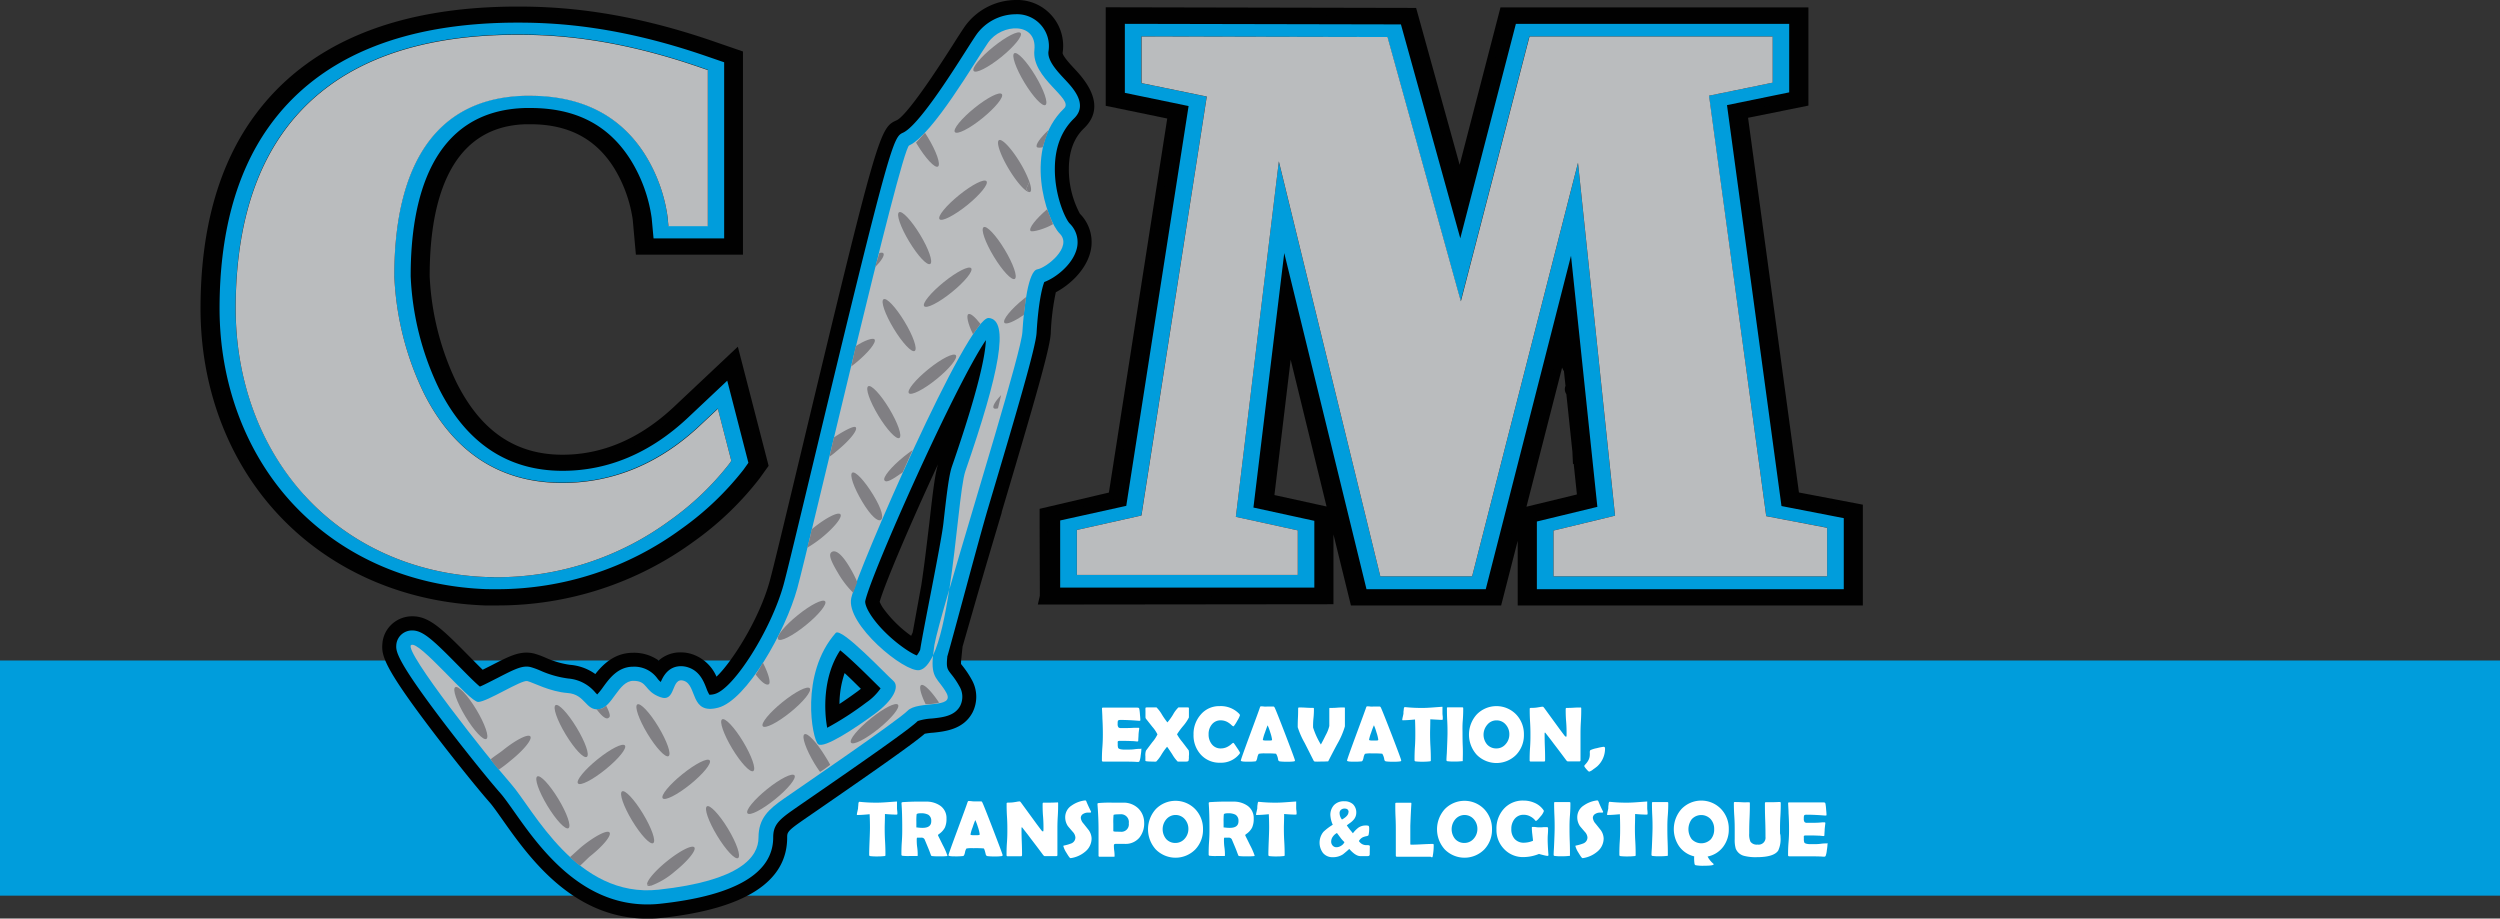 <svg id="Layer_1" data-name="Layer 1" xmlns="http://www.w3.org/2000/svg" viewBox="0 0 615.75 226.24"><rect x="0" y="0" width="615.75" height="226.24" fill="#333333" stroke="none"/><defs><style>.cls-1{fill:none;}.cls-2{fill:#009ddc;}.cls-3{fill:#010101;}.cls-4{fill:#babcbe;}.cls-5{fill:#807f83;}.cls-6{fill:#fff;}</style></defs><title>Logo_CJM</title><path class="cls-1" d="M265.62,322h0l2.08-.61a11.06,11.06,0,0,1,2.83-3l2.67-34.24-.58,0Z" transform="translate(-51.88 -180.88)"/><path class="cls-1" d="M269,330.77a30.06,30.06,0,0,0,6.81,6.7l.38-.79h0L278.4,325c.79-5.15,1.41-10.65,2-15.51.84-7.43,1.33-11.66,2.09-14.24-6.72,14.45-13.12,29.46-14.36,33.86A8.6,8.6,0,0,0,269,330.77Z" transform="translate(-51.88 -180.88)"/><polygon class="cls-1" points="401.67 149.47 406.58 147.23 400.29 147.23 401.67 149.47"/><polygon class="cls-1" points="40.72 130.63 40.22 130.64 40.2 130.93 40.7 130.94 40.72 130.63"/><rect class="cls-2" y="162.68" width="615.75" height="57.92"/><path class="cls-3" d="M174.41,330c-1,0-2.06,0-3.11,0-20.37-.75-38.64-8.92-51.45-23-12-13.17-18.58-31-18.58-50.12,0-19,4.23-34.58,12.56-46.46,13-18.53,35.06-27.92,65.55-27.92,10.09,0,26.09.89,48.44,8.63l7.05,2.43v50.05H208.5l-.78-8.65a33.56,33.56,0,0,0-4.59-12.7c-4.55-7.26-11.3-10.78-20.66-10.78h-1c-19.65.5-23.77,20.56-23.76,37.3v.16a67.52,67.52,0,0,0,6.6,26.13c6,12,14.57,17.81,26.12,17.81,9.9,0,19.15-4,27.48-11.83l15.7-14.78,7.58,29.34-2.2,3.07a76.23,76.23,0,0,1-16.25,15.59A81.71,81.71,0,0,1,174.42,330Z" transform="translate(-51.88 -180.88)"/><path class="cls-3" d="M482.43,209.89l14.86-3V182.7H421.45l-10.06,38.77-10.72-38.64-76.45-.16v24.27l15.15,3.13L325,302.2l-17.06,4v1.53c0,7.36.07,18.43.05,19.9l-.49,2.15,72.81-.08V312.51L384.61,330h37l4.08-15.92V330h13.51v0h71.5V305.18l-15.74-3ZM365.77,302.81l4-33.34,8.84,36.16Zm74.46-.13-12.38,3,8.78-34.27a3.47,3.47,0,0,0,.39.8l.06.08.38,3.64a1.75,1.75,0,0,0-.14.51,2.15,2.15,0,0,0,.35,1.51l1.49,14.19.14,3,.18,0,.78,7.4Z" transform="translate(-51.88 -180.88)"/><path class="cls-3" d="M493.26,303.79l-13-95.41,15.08-3.09V184.61H422.93l-11.47,44.21-12.24-44.08-73.09-.15v20.8l15.41,3.18-14.84,95.2-16.84,3.92s.1,19.94.05,20.15l68.51-.07V307.53l-14.75-3.22,5.5-45.47,16.94,69.27h34l17.53-68.45,4.67,44.47L427.6,307.7v20.41h81.2V306.76Z" transform="translate(-51.88 -180.88)"/><path class="cls-2" d="M490.66,305.52l-13.42-98.75,15.32-3.14V186.76H425.24l-13.69,52.81-14.62-52.68-68-.14v17L344.63,207l-15.35,98.47L313,309.07v16.54H375.6V309.16l-15-3.27,7.59-62.68L388.45,326h29.37l21-82.12,6.49,61.84-14.9,3.61V326H506v-17.5Zm11.24,17.31H434.51V311.56l15.15-3.67L440.54,221,414.46,322.83H391.85l-25-102.19-10.59,87.54,15.25,3.33v11H317.11V311.41L333,307.85,349.1,204.67,333,201.35V189.88l60.58.12,18.06,65.09,16.92-65.21h59.88v11.36l-15.66,3.21L486.9,308l15,2.87Z" transform="translate(-51.88 -180.88)"/><polygon class="cls-4" points="435.02 127.13 420.94 23.57 436.6 20.36 436.6 9 376.72 9 359.81 74.21 341.75 9.12 281.16 8.99 281.16 20.47 297.23 23.78 281.14 126.97 265.24 130.53 265.24 141.61 319.64 141.61 319.64 130.63 304.39 127.3 314.98 39.75 339.97 141.95 362.58 141.95 388.66 40.09 397.79 127.01 382.63 130.68 382.63 141.95 450.02 141.95 450.02 130 435.02 127.13"/><path class="cls-3" d="M174.41,328.12h0a79.91,79.91,0,0,0,47.17-15.41,74.15,74.15,0,0,0,15.81-15.16l1.68-2.35-6.55-25.35-13.35,12.56c-8.7,8.2-18.38,12.36-28.79,12.36-12.35,0-21.45-6.17-27.82-18.86a69.79,69.79,0,0,1-6.81-27v-.16c0-17.59,4.44-38.67,25.62-39.21h1.09c10.07,0,17.35,3.82,22.27,11.67a35.56,35.56,0,0,1,4.88,13.51l.63,6.95H233V194.89l-5.76-2c-22.08-7.64-37.87-8.53-47.82-8.53-29.83,0-51.36,9.13-64,27.12-8.11,11.55-12.22,26.81-12.22,45.36s6.42,36,18.08,48.84c12.46,13.7,30.25,21.64,50.11,22.37C172.4,328.1,173.39,328.12,174.41,328.12Z" transform="translate(-51.88 -180.88)"/><path class="cls-2" d="M174.41,326h0a76.64,76.64,0,0,0,45.25-14.83A73.16,73.16,0,0,0,235,296.57l1.21-1.7L231,274.64l-9.63,9.07c-9.25,8.71-19.65,13.13-30.94,13.13-13.44,0-23.67-6.79-30.4-20.2a70.43,70.43,0,0,1-7-27.72v-.16c0-18.5,4.91-40.68,28.3-41.28l1.17,0c11.24,0,19.34,4.21,24.76,12.87a36.83,36.83,0,0,1,5.13,14.25l.46,5h17.39V196.22l-4.16-1.43c-21.59-7.48-37-8.34-46.67-8.34-28.73,0-49.44,8.75-61.55,26-7.89,11.25-11.9,26.19-11.9,44.39s6.25,35.19,17.61,47.66c12,13.15,29,20.78,48,21.48C172.49,326,173.43,326,174.41,326Zm-47.59-23.22c-10.9-12-16.91-28.31-16.91-46s3.85-32.17,11.44-43c11.37-16.2,30.89-24.41,58-24.41,9.32,0,24.12.83,45,8.06l1.84.63v38.45h-9.69l-.2-2.21a39.34,39.34,0,0,0-5.51-15.33c-6.06-9.68-15.6-14.58-28.36-14.58h-1.31c-26.57.68-32.14,24.45-32.14,44.28v.16a73,73,0,0,0,7.25,28.78c7.38,14.69,18.86,22.14,34.12,22.14,12.55,0,24-4.79,34.05-14.26l4.26-4L232,294.39l-.53.76a69.44,69.44,0,0,1-14.57,13.9,72,72,0,0,1-42.49,14h0c-.91,0-1.8,0-2.73-.05C154,322.35,138.06,315.18,126.82,302.82Z" transform="translate(-51.88 -180.88)"/><path class="cls-4" d="M174.41,323.05h0a72,72,0,0,0,42.49-14,69.44,69.44,0,0,0,14.57-13.9l.53-.76-3.31-12.82-4.26,4c-10,9.47-21.5,14.26-34.05,14.26-15.26,0-26.74-7.45-34.12-22.14A73,73,0,0,1,149,248.92v-.16c0-19.83,5.57-43.6,32.14-44.28h1.31c12.76,0,22.3,4.9,28.36,14.58a39.34,39.34,0,0,1,5.51,15.33l.2,2.21h9.69V198.14l-1.84-.63c-20.89-7.23-35.69-8.06-45-8.06-27.14,0-46.66,8.21-58,24.41-7.59,10.82-11.44,25.28-11.44,43s6,34,16.91,46C138.06,315.18,154,322.35,171.68,323,172.61,323,173.5,323.05,174.41,323.05Z" transform="translate(-51.88 -180.88)"/><path class="cls-4" d="M306.65,193.21c.73-7-8.08-6.61-11.39-1.84S281.64,214,275.8,216.71c-2.09,1-24.61,98.44-27.55,109.09s-12.49,27.54-19.47,29.38-5.14-5.51-8.44-6.61-1.84,5.51-5.88,4-2.94-4-6.61-4-5.14,6.61-8.45,7-3.31-3.67-7.71-4-8.45-2.57-9.92-2.94-9.92,5.14-12.12,5.14-14.69-15.42-16.53-14,19.1,27.92,24.61,34.16,16.16,28.28,36.36,26.08,24.61-8.08,24.61-12.85,2.57-7,6.24-9.56,27.92-19.09,30.49-21.67,11.75-.36,9.55-4.4c-2-3.58-3.89-3.43-3.3-9.19-1,2-2.05,3.34-3.32,3.59-3.6.72-18.26-11.29-16.81-17.78s28.7-69.42,33.87-68.95,2.64,13.43-5.77,37.72c-1.17,3.39-2.1,17.09-3.95,29.15,6.14-21.26,17.73-58.67,18-63.43.37-6.24,1.47-15.06,3.67-15.42s8.82-5.51,5.51-8.82-9.18-20.93,1.11-30.85C316.43,205.18,305.91,200.18,306.65,193.21ZM271.88,348.55c1.68,1.45,0,4.81-4.57,8.17s-12.49,8.65-13.93,7.45-4.56-17.3,4.33-27.39C259.06,335.24,270.2,347.11,271.88,348.55Z" transform="translate(-51.88 -180.88)"/><path class="cls-4" d="M281.68,342.32c1.74-3.67,3-9.73,4-16.27-1.92,6.62-3.31,11.7-3.66,13.7C281.87,340.73,281.76,341.57,281.68,342.32Z" transform="translate(-51.88 -180.88)"/><path class="cls-3" d="M211.29,407.13c-18.47,0-29.24-15.27-35.68-24.4-1.21-1.72-2.36-3.34-3.11-4.2-2.77-3.13-9.21-11.09-14.79-18.47-11.25-14.89-11.91-17.74-11.65-20.66a7.25,7.25,0,0,1,2.7-5.1,7.44,7.44,0,0,1,4.68-1.63c4.14,0,7.24,3,13.86,9.71,1,1,2.33,2.37,3.46,3.46l2-1c3.88-2,6.22-3.22,8.81-3.22a7.72,7.72,0,0,1,1.87.23,21.07,21.07,0,0,1,2.76,1,22.35,22.35,0,0,0,6,1.77,12.37,12.37,0,0,1,6.31,2.28c1.8-2.3,4.69-5.24,9.27-5.24a10.56,10.56,0,0,1,6.34,1.9,8,8,0,0,1,5.46-2,8.92,8.92,0,0,1,2.9.49,10,10,0,0,1,5.87,5.49c3.55-3.29,10.44-13.84,13.1-23.5.89-3.22,3.69-14.88,7.23-29.65,19.61-81.84,19.87-82,24.12-83.92,1.08-.54,4.3-3.65,13.72-18.46,1.16-1.83,2.17-3.41,2.93-4.52A15.58,15.58,0,0,1,302,180.88a11.31,11.31,0,0,1,11.6,13.06c.08.86,2.27,3.18,3.2,4.17,5.37,5.72,6.06,10.58,2,14.44-2.39,2.31-3.62,5.59-3.66,9.76a23.13,23.13,0,0,0,2.72,11.21,9.92,9.92,0,0,1,2.37,10.15c-1.28,4-4.89,7.4-8.3,9.19A59.57,59.57,0,0,0,310.68,263c-.22,3.81-3.85,16.32-12.08,44l0,.15c-2.24,7.51-4.41,14.83-6.15,20.85l-3.58,12.45-12.21-3.71L278.8,325c.79-5.15,1.41-10.65,2-15.51.84-7.43,1.34-11.66,2.1-14.24-6.72,14.45-13.12,29.46-14.36,33.86a8.6,8.6,0,0,0,.94,1.67,29.85,29.85,0,0,0,6.81,6.7l.37-.79,12.3,3.43-.3,2.93a10.29,10.29,0,0,0-.08,1.36c.09.13.19.26.32.42a23.26,23.26,0,0,1,2.25,3.34,8.55,8.55,0,0,1,.27,8.18c-2.22,4.21-6.77,4.68-9.77,5-.4,0-1.42.14-2,.25-2.65,2.27-10.16,7.62-26.85,19.12-1.77,1.22-3.11,2.14-3.77,2.61-3.27,2.28-3.27,2.7-3.27,3.83,0,10.9-10.37,17.56-30.83,19.79A32.82,32.82,0,0,1,211.29,407.13Zm48.62-60.47a24.23,24.23,0,0,0-1.27,7.61c1.27-.84,2.79-1.88,4.54-3.17l.73-.57C262.87,349.5,261.38,348,259.91,346.66Z" transform="translate(-51.88 -180.88)"/><path class="cls-2" d="M211.29,403.64c-16.66,0-26.78-14.35-32.82-22.92-1.33-1.87-2.47-3.49-3.36-4.5-2.72-3.08-9.08-10.94-14.62-18.27-11.25-14.89-11.09-16.75-11-18.25a3.84,3.84,0,0,1,1.41-2.67,3.94,3.94,0,0,1,2.5-.87c2.62,0,5.06,2.25,11.37,8.67,1.67,1.69,4,4.09,5.31,5.16,1.15-.48,3-1.46,4.28-2.1,3.7-1.91,5.54-2.83,7.21-2.83a4.17,4.17,0,0,1,1,.12,18.66,18.66,0,0,1,2.3.83,24.83,24.83,0,0,0,7.06,2,9.69,9.69,0,0,1,6.58,3.44l.46.48a16.92,16.92,0,0,0,1.47-1.84c1.54-2.12,3.66-5,7.36-5a7,7,0,0,1,6,2.9,4.27,4.27,0,0,0,.83.86c.59-1.4,1.87-3.89,5-3.89a5.76,5.76,0,0,1,1.79.31c2.81.93,3.8,3.47,4.45,5.15a9,9,0,0,0,.73,1.57h.16a4.77,4.77,0,0,0,1.12-.17c4.72-1.25,13.93-15.85,17-26.94.9-3.28,3.7-15,7.25-29.78,19.23-80.18,19.79-80.44,22.19-81.55,3.73-1.72,11.77-14.36,15.2-19.75,1.21-1.89,2.15-3.38,2.86-4.41a12,12,0,0,1,9.6-5,7.85,7.85,0,0,1,8.13,9.2c-.24,2.29,2.18,4.86,4.12,6.93s5.74,6.11,2.18,9.54c-3.09,3-4.68,7.1-4.72,12.24-.07,6.84,2.63,12.6,3.66,13.63a6.44,6.44,0,0,1,1.59,6.7c-1.16,3.61-5.07,6.68-7.85,7.71-.59,1.42-1.5,5.55-1.9,12.51-.21,3.54-4.65,18.67-11.94,43.16-2.25,7.57-8.43,31-10.19,37.07l-6.54-2.16c.8-5.23,5.15-26.18,5.71-31.08.85-7.54,1.37-11.9,2.11-14.06,6.66-19.24,8.24-27.54,8.36-31.13C287,276,266.45,322.15,265,328.89c-.1.42.14,1.71,1.61,3.85,3.26,4.74,8.93,8.78,11.08,9.58a7.37,7.37,0,0,0,.88-1.49l6.63,1.85c-.28,2.7,0,3,1,4.29a18.8,18.8,0,0,1,1.93,2.86,5,5,0,0,1,.25,4.89c-1.35,2.55-4.37,2.86-7,3.13a13.8,13.8,0,0,0-3.46.62c-1.82,1.84-12.15,9.08-27.06,19.36-1.77,1.22-3.12,2.15-3.78,2.62-3.57,2.49-4.76,3.81-4.76,6.69,0,8.82-9.33,14.31-27.72,16.32A28.38,28.38,0,0,1,211.29,403.64Zm47.53-62.59c-4.36,6.58-3.95,15.12-3.2,19.08a75.52,75.52,0,0,0,9.63-6.22,13.47,13.47,0,0,0,3.52-3.48l-1.62-1.6C265.55,347.24,261.34,343.06,258.82,341.05Z" transform="translate(-51.88 -180.88)"/><path class="cls-4" d="M306.65,193.21c.73-7-8.08-6.61-11.39-1.84S281.64,214,275.8,216.71c-2.09,1-24.61,98.44-27.55,109.09s-12.49,27.54-19.47,29.38-5.14-5.51-8.44-6.61-1.84,5.51-5.88,4-2.94-4-6.61-4-5.14,6.61-8.45,7-3.31-3.67-7.71-4-8.45-2.57-9.92-2.94-9.92,5.14-12.12,5.14-14.69-15.42-16.53-14,19.1,27.92,24.61,34.16,16.16,28.28,36.36,26.08,24.61-8.08,24.61-12.85,2.57-7,6.24-9.56,27.92-19.09,30.49-21.67,11.75-.36,9.55-4.4c-2-3.58-3.89-3.43-3.3-9.19-1,2-2.05,3.34-3.32,3.59-3.6.72-18.26-11.29-16.81-17.78s28.7-69.42,33.87-68.95,2.64,13.43-5.77,37.72c-1.17,3.39-2.1,17.09-3.95,29.15,6.14-21.26,17.73-58.67,18-63.43.37-6.24,1.47-15.06,3.67-15.42s8.82-5.51,5.51-8.82-9.18-20.93,1.11-30.85C316.43,205.18,305.91,200.18,306.65,193.21ZM271.88,348.55c1.68,1.45,0,4.81-4.57,8.17s-12.49,8.65-13.93,7.45-4.56-17.3,4.33-27.39C259.06,335.24,270.2,347.11,271.88,348.55Z" transform="translate(-51.88 -180.88)"/><path class="cls-4" d="M281.68,342.32c1.74-3.67,3-9.73,4-16.27-1.92,6.62-3.31,11.7-3.66,13.7C281.87,340.73,281.76,341.57,281.68,342.32Z" transform="translate(-51.88 -180.88)"/><path class="cls-5" d="M305.18,228.15a.53.53,0,0,0,.43,0c.37-.24.26-1.19-.2-2.53l-.77,1.81Z" transform="translate(-51.88 -180.88)"/><path class="cls-5" d="M211.32,398.93c.15.19.49.2,1,.09l-1-.36A.54.54,0,0,0,211.32,398.93Z" transform="translate(-51.88 -180.88)"/><path class="cls-5" d="M301.69,194c-.74.47.38,3.7,2.5,7.21s4.45,6,5.19,5.53-.38-3.71-2.5-7.23S302.43,193.51,301.69,194Z" transform="translate(-51.88 -180.88)"/><path class="cls-5" d="M293.83,210c3.19-2.58,5.35-5.23,4.81-5.93s-3.56.83-6.75,3.41-5.36,5.23-4.83,5.93S290.63,212.6,293.83,210Z" transform="translate(-51.88 -180.88)"/><path class="cls-5" d="M307.26,217.1c.16.21.92.19,1.43.05l1.43-4.25C308.07,214.84,306.85,216.57,307.26,217.1Z" transform="translate(-51.88 -180.88)"/><path class="cls-5" d="M297.92,215.41c-.74.47.37,3.7,2.49,7.21,1.82,3,3.77,5.23,4.77,5.53l-.54-.73.77-1.81a27.63,27.63,0,0,0-2.3-4.69C301,217.41,298.65,214.94,297.92,215.41Z" transform="translate(-51.88 -180.88)"/><path class="cls-5" d="M282.9,221.9c.75-.47-.37-3.7-2.5-7.21-.23-.39-.47-.75-.7-1.11L277.5,216c.08.12.14.24.21.36C279.84,219.91,282.16,222.38,282.9,221.9Z" transform="translate(-51.88 -180.88)"/><path class="cls-5" d="M290.05,231.45c3.2-2.58,5.36-5.23,4.81-5.93s-3.56.83-6.75,3.41-5.36,5.23-4.83,5.93S286.85,234,290.05,231.45Z" transform="translate(-51.88 -180.88)"/><path class="cls-5" d="M305.69,237.74c.35.45,3.73-.54,5.55-1.65l-1.45-3.67C307,234.8,305.2,237.1,305.69,237.74Z" transform="translate(-51.88 -180.88)"/><path class="cls-5" d="M296.64,244.05c2.13,3.52,4.45,6,5.19,5.52s-.38-3.7-2.5-7.22-4.45-6-5.19-5.51S294.52,240.54,296.64,244.05Z" transform="translate(-51.88 -180.88)"/><path class="cls-5" d="M281,245.89c.74-.47-.37-3.7-2.5-7.21s-4.45-6-5.19-5.52.38,3.7,2.5,7.21S280.21,246.36,281,245.89Z" transform="translate(-51.88 -180.88)"/><path class="cls-5" d="M269.46,243.27c-.15-.2-.52-.2-1-.07l-1.06,3.5C269,245.09,269.82,243.74,269.46,243.27Z" transform="translate(-51.88 -180.88)"/><path class="cls-5" d="M286.28,252.87c3.19-2.57,5.35-5.22,4.81-5.92s-3.56.83-6.75,3.41-5.37,5.23-4.84,5.93S283.07,255.46,286.28,252.87Z" transform="translate(-51.88 -180.88)"/><path class="cls-5" d="M299.26,260.38c.43.55,2.41-.3,4.8-1.95l.54-4.38-.52.4C300.89,257,298.73,259.68,299.26,260.38Z" transform="translate(-51.88 -180.88)"/><path class="cls-5" d="M293.36,260.65c-1.4-1.79-2.5-2.7-3-2.38s-.12,2.34,1.21,5C291.8,262.69,293.37,260.75,293.36,260.65Z" transform="translate(-51.88 -180.88)"/><path class="cls-5" d="M277.17,267.32c.75-.47-.37-3.7-2.5-7.22s-4.44-6-5.18-5.51.38,3.7,2.5,7.21S276.43,267.79,277.17,267.32Z" transform="translate(-51.88 -180.88)"/><path class="cls-5" d="M267.28,264.48c-.38-.5-2.51.27-4.62,1.64l-1.11,5,.92-.7C265.67,267.83,267.82,265.17,267.28,264.48Z" transform="translate(-51.88 -180.88)"/><path class="cls-5" d="M282.5,274.3c3.2-2.57,5.35-5.23,4.81-5.92s-3.56.83-6.75,3.41-5.36,5.23-4.83,5.92S279.3,276.89,282.5,274.3Z" transform="translate(-51.88 -180.88)"/><path class="cls-5" d="M296.61,281.39c.16.21.54.2,1.07.06l.78-3.26C297,279.7,296.27,281,296.61,281.39Z" transform="translate(-51.88 -180.88)"/><path class="cls-5" d="M273.4,288.75c.74-.47-.38-3.7-2.5-7.22s-4.45-6-5.19-5.51.38,3.7,2.5,7.21S272.66,289.22,273.4,288.75Z" transform="translate(-51.88 -180.88)"/><path class="cls-5" d="M257.85,292.06c3.2-2.58,5.35-5.23,4.81-5.93s-5.08,2.25-5.39,2.51l-1.08,4.71A14.45,14.45,0,0,0,257.85,292.06Z" transform="translate(-51.88 -180.88)"/><path class="cls-5" d="M274.56,293.29c-3.19,2.58-5.36,5.23-4.83,5.92s2-.28,4.49-2l2.46-5.5C276,292.18,275.29,292.7,274.56,293.29Z" transform="translate(-51.88 -180.88)"/><path class="cls-5" d="M268.83,308.94c.75-.47.28-2.61-1.85-6.12s-4.45-6-5.19-5.52.38,3.7,2.5,7.22S268.09,309.41,268.83,308.94Z" transform="translate(-51.88 -180.88)"/><path class="cls-5" d="M258.88,307.56c-.53-.7-3.55.83-6.75,3.41l-.34.29a36.88,36.88,0,0,1-1.13,4.55,30.64,30.64,0,0,0,3.41-2.33C257.27,310.91,259.42,308.26,258.88,307.56Z" transform="translate(-51.88 -180.88)"/><path class="cls-5" d="M261,320.34c-2.13-3.52-3.54-4-4.27-3.5s-.54,1.69,1.57,5.2a23.11,23.11,0,0,0,3.72,4.84l1-2.64A29.5,29.5,0,0,0,261,320.34Z" transform="translate(-51.88 -180.88)"/><path class="cls-5" d="M248.36,332.4c-3.21,2.58-5.37,5.23-4.83,5.93s3.56-.83,6.77-3.42,5.35-5.23,4.81-5.92S251.55,329.81,248.36,332.4Z" transform="translate(-51.88 -180.88)"/><path class="cls-5" d="M278.75,349.63c-.57.35-.06,2.28,1.13,4.72l.1-.05a11.06,11.06,0,0,0,3.19-.36C281.27,351.08,279.4,349.21,278.75,349.63Z" transform="translate(-51.88 -180.88)"/><path class="cls-5" d="M239.76,344.05A30.12,30.12,0,0,1,238,347c1.55,2.09,2.68,2.75,3.23,2.41S241.16,346.76,239.76,344.05Z" transform="translate(-51.88 -180.88)"/><path class="cls-5" d="M201.15,354.66a2.58,2.58,0,0,1-2.37.85c1.54,2.09,2.5,2.6,3,2.17C202,357.5,202.55,357.36,201.15,354.66Z" transform="translate(-51.88 -180.88)"/><path class="cls-5" d="M244.58,353.83c-3.2,2.58-5.36,5.23-4.83,5.92s3.57-.83,6.77-3.41,5.35-5.23,4.81-5.93S247.78,351.24,244.58,353.83Z" transform="translate(-51.88 -180.88)"/><path class="cls-5" d="M266.31,357.88c-3.19,2.57-5.36,5.23-4.83,5.92s3.57-.83,6.77-3.41,5.36-5.23,4.81-5.93S269.51,355.29,266.31,357.88Z" transform="translate(-51.88 -180.88)"/><path class="cls-5" d="M256.36,369.25c-.36-.71-.71-1.24-1.17-2-2.13-3.52-4.45-6-5.19-5.51s.38,3.7,2.49,7.21c.45.75.91,1.43,1.37,2.06C254.53,370.63,256.36,369.25,256.36,369.25Z" transform="translate(-51.88 -180.88)"/><path class="cls-5" d="M229.73,358.06c-.74.46.38,3.69,2.5,7.21s4.45,6,5.19,5.52-.38-3.7-2.5-7.22S230.47,357.58,229.73,358.06Z" transform="translate(-51.88 -180.88)"/><path class="cls-5" d="M208.85,354.38c-.74.47.38,3.7,2.5,7.21s4.45,6,5.2,5.52-.39-3.7-2.51-7.22S209.59,353.91,208.85,354.38Z" transform="translate(-51.88 -180.88)"/><path class="cls-5" d="M188.71,354.56c-.75.47.37,3.7,2.5,7.22s4.44,6,5.2,5.52-.39-3.7-2.52-7.22S189.45,354.09,188.71,354.56Z" transform="translate(-51.88 -180.88)"/><path class="cls-5" d="M164,350.14c-.74.47.38,3.7,2.5,7.21s4.45,6,5.19,5.52-.37-3.7-2.49-7.22S164.75,349.66,164,350.14Z" transform="translate(-51.88 -180.88)"/><path class="cls-5" d="M177.68,368.19c3.21-2.57,5.36-5.23,4.82-5.93s-3.56.83-6.76,3.41c-.86.7-2.27,1.56-3,2.23a18.3,18.3,0,0,0,2,2.54A34.38,34.38,0,0,0,177.68,368.19Z" transform="translate(-51.88 -180.88)"/><path class="cls-5" d="M199.05,367.9c-3.2,2.58-5.36,5.23-4.82,5.93s3.56-.84,6.76-3.42,5.35-5.22,4.81-5.92S202.24,365.32,199.05,367.9Z" transform="translate(-51.88 -180.88)"/><path class="cls-5" d="M219.93,371.58c-3.2,2.57-5.36,5.23-4.83,5.92s3.57-.83,6.77-3.41,5.35-5.23,4.81-5.93S223.12,369,219.93,371.58Z" transform="translate(-51.88 -180.88)"/><path class="cls-5" d="M240.81,375.25c-3.21,2.58-5.37,5.23-4.83,5.94s3.56-.84,6.77-3.42,5.35-5.23,4.81-5.92S244,372.67,240.81,375.25Z" transform="translate(-51.88 -180.88)"/><path class="cls-5" d="M296.52,192.43c-3.2,2.58-5.36,5.23-4.83,5.93s3.57-.83,6.77-3.41,5.35-5.23,4.81-5.93S299.71,189.85,296.52,192.43Z" transform="translate(-51.88 -180.88)"/><path class="cls-5" d="M226,379.48c-.75.48.37,3.7,2.5,7.22s4.44,6,5.18,5.52-.37-3.7-2.49-7.22S226.69,379,226,379.48Z" transform="translate(-51.88 -180.88)"/><path class="cls-5" d="M205.08,375.8c-.74.48.38,3.71,2.5,7.22s4.44,6,5.19,5.52-.38-3.7-2.51-7.22S205.82,375.33,205.08,375.8Z" transform="translate(-51.88 -180.88)"/><path class="cls-5" d="M184.2,372.12c-.75.48.38,3.71,2.5,7.22s4.45,6,5.2,5.52-.38-3.71-2.51-7.22S184.94,371.65,184.2,372.12Z" transform="translate(-51.88 -180.88)"/><path class="cls-5" d="M202,385.91c-.53-.69-3.55.84-6.75,3.42-.59.48-2.43,2.2-3,2.67.5.38.75.71,1.08.95a8.17,8.17,0,0,0,1.44,1.13c.29-.22,2.08-2,2.37-2.24C200.41,389.27,202.57,386.62,202,385.91Z" transform="translate(-51.88 -180.88)"/><path class="cls-5" d="M218.09,395.52c3.2-2.57,5.35-5.23,4.81-5.93s-3.56.84-6.75,3.41c-2.88,2.33-4.9,4.7-4.89,5.66l1,.36A18.91,18.91,0,0,0,218.09,395.52Z" transform="translate(-51.88 -180.88)"/><path class="cls-6" d="M333,365.46a12.5,12.5,0,0,1-.17,1.5,5.47,5.47,0,0,1-.3,1.41.36.36,0,0,1-.31.18l-.29,0c-.46-.06-1.81-.09-4-.09h-4.34c-.21,0-.31-.09-.31-.27,0-.71,0-1.78.11-3.2s.12-2.49.12-3.2,0-2.06-.11-4c0-.5-.05-1.26-.1-2.27v-.13c0-.15.06-.22.23-.22.47,0,1.18,0,2.12,0s1.64,0,2.11,0,1.16,0,2.09,0,1.62,0,2.08,0,.52.12.57.37a11.52,11.52,0,0,1,.15,1.33c.07.73.1,1.18.1,1.34s-.06.2-.19.2h-.2c-1.68-.14-3.19-.21-4.54-.21-.33,0-.54.08-.61.24a3,3,0,0,0-.05.73,1.31,1.31,0,0,0,.19.85.82.82,0,0,0,.62.18h.82c.8,0,1.61,0,2.42-.07l.52,0,.52,0a.2.2,0,0,1,.23.22,13.13,13.13,0,0,0-.18,1.45c0,.51-.07,1-.07,1.52,0,.13-.09.19-.28.19l-.85-.09c-.36,0-1.18-.06-2.47-.06h-1c-.25,0-.41.06-.45.19s0,.23,0,.59a2.94,2.94,0,0,0,.09.93c.11.24.52.38,1.22.43h1.39c.33,0,.83,0,1.49-.09s1.16-.09,1.49-.09C332.89,365.12,333,365.23,333,365.46Z" transform="translate(-51.88 -180.88)"/><path class="cls-6" d="M344.7,367.15a3.56,3.56,0,0,1-.09,1.1c-.07.14-.28.21-.64.21h-.86l-.58,0-.58,0a8.76,8.76,0,0,1-1.36-1.82q-1.21-1.83-1.26-1.83a15,15,0,0,0-1.37,1.91,8.87,8.87,0,0,1-1.31,1.74,3.32,3.32,0,0,1-.71,0c-1.3,0-1.95-.07-1.95-.2s0-.32,0-.57,0-.43,0-.55a3.44,3.44,0,0,1,.15-1.39l1.56-2.08a8.19,8.19,0,0,0,1.26-1.91,8.23,8.23,0,0,0-1.26-1.87l-1.58-2a.81.81,0,0,1-.11-.41v-.54c0-.28,0-.43,0-.46s0-.32,0-.59a5.36,5.36,0,0,1,0-.59c0-.12.11-.18.34-.18l.64,0,.64,0,.56,0,.55,0a8.89,8.89,0,0,1,1.38,1.85,19.1,19.1,0,0,0,1.29,1.84,13.64,13.64,0,0,0,1.39-1.93,7.41,7.41,0,0,1,1.32-1.76h2.26c.22,0,.33.05.33.16v2.31a10.39,10.39,0,0,1-1.46,2.15,18.32,18.32,0,0,0-1.47,2,11.8,11.8,0,0,0,1.29,1.87l1.59,2.09A4.42,4.42,0,0,1,344.7,367.15Z" transform="translate(-51.88 -180.88)"/><path class="cls-6" d="M357.29,366.26a.71.71,0,0,1-.2.4,5.77,5.77,0,0,1-4.64,2.08,6.19,6.19,0,0,1-4.81-2,7,7,0,0,1-1.79-4.94,7.17,7.17,0,0,1,1.75-4.89,5.9,5.9,0,0,1,4.66-2.11,6.27,6.27,0,0,1,4.83,1.89.62.62,0,0,1,.19.37,6.12,6.12,0,0,1-.66,1.34,8.39,8.39,0,0,1-.83,1.3.26.26,0,0,1-.19.07,2.36,2.36,0,0,1-.48-.38,5,5,0,0,0-1-.71,3.45,3.45,0,0,0-1.56-.38,2.71,2.71,0,0,0-2.23,1.05,3.67,3.67,0,0,0-.77,2.39,3.75,3.75,0,0,0,.77,2.42,2.69,2.69,0,0,0,2.23,1.06,3.5,3.5,0,0,0,1.56-.36,4.74,4.74,0,0,0,1-.66,2.47,2.47,0,0,1,.47-.36.27.27,0,0,1,.19.1c.1.11.37.51.82,1.19A8.13,8.13,0,0,1,357.29,366.26Z" transform="translate(-51.88 -180.88)"/><path class="cls-6" d="M370.83,368.17c0,.12-.07.2-.23.24a10.79,10.79,0,0,1-1.77.08,12,12,0,0,1-1.75-.08.5.5,0,0,1-.4-.43,3.63,3.63,0,0,0-.51-1.46,21.46,21.46,0,0,0-2.54-.07,7.12,7.12,0,0,0-1.72.09,2.52,2.52,0,0,0-.36,1c-.12.53-.27.82-.44.86a15.56,15.56,0,0,1-2.16.08c-1,0-1.45-.09-1.45-.28s.71-2.19,2.14-6.07q2.33-6.28,2.53-6.92c.07-.24.16-.36.26-.36s.44,0,.79.05.63,0,.81,0,.42,0,.75,0l.75,0c.12,0,.23.11.33.32q.47,1,2.71,6.83T370.83,368.17Zm-6.73-8.64c-.13.27-.35.88-.67,1.81a9.7,9.7,0,0,0-.51,1.74c0,.11.19.17.56.19h1c.42,0,.65,0,.7-.15a.39.39,0,0,0,0-.13,9.4,9.4,0,0,0-.44-1.73A12.65,12.65,0,0,0,364.1,359.53Z" transform="translate(-51.88 -180.88)"/><path class="cls-6" d="M377.17,368.45a12.35,12.35,0,0,1-1.47,0,.46.46,0,0,1-.3-.27l-2.17-4.29a20.15,20.15,0,0,1-1.72-3.9c0-.5,0-1.25.05-2.25s.05-1.76.05-2.26c0-.23.07-.35.19-.35.38,0,1,0,1.73.05s1.35.05,1.74.05c.16,0,.23.06.23.19,0,.52,0,1.29-.11,2.32s-.1,1.79-.1,2.31a18.76,18.76,0,0,0,1.92,4.2c.35-.62.75-1.39,1.19-2.3a8.71,8.71,0,0,0,.89-2.26c0-.46,0-1.16,0-2.09s0-1.62,0-2.08c0-.17,0-.27.09-.28h.3c.35,0,.88,0,1.58-.06s1.24-.05,1.58-.05.29.08.29.23c0,.49,0,1.22,0,2.21s0,1.72,0,2.21a19.9,19.9,0,0,1-1.87,4.33c-.49.9-1.2,2.25-2.13,4.07a1.94,1.94,0,0,1-.13.23.87.87,0,0,1-.24,0C378.34,368.44,377.84,368.45,377.17,368.45Z" transform="translate(-51.88 -180.88)"/><path class="cls-6" d="M397,368.17q0,.18-.24.24a10.79,10.79,0,0,1-1.77.08,11.8,11.8,0,0,1-1.74-.08.51.51,0,0,1-.41-.43,3.63,3.63,0,0,0-.51-1.46,21.31,21.31,0,0,0-2.54-.07,7.12,7.12,0,0,0-1.72.09,2.69,2.69,0,0,0-.36,1c-.12.53-.26.82-.44.86a15.56,15.56,0,0,1-2.16.08c-1,0-1.45-.09-1.45-.28s.71-2.19,2.14-6.07c1.55-4.19,2.4-6.5,2.53-6.92.08-.24.16-.36.26-.36s.44,0,.8.05.62,0,.8,0,.42,0,.75,0l.75,0c.12,0,.23.11.33.32q.46,1,2.72,6.83C396.26,366,397,368,397,368.17Zm-6.73-8.64a18.24,18.24,0,0,0-.68,1.81,9.7,9.7,0,0,0-.51,1.74c0,.11.19.17.57.19h1c.41,0,.65,0,.69-.15a.39.39,0,0,0,0-.13,9.4,9.4,0,0,0-.44-1.73A13.14,13.14,0,0,0,390.29,359.53Z" transform="translate(-51.88 -180.88)"/><path class="cls-6" d="M407.23,358c0,.12-.07.19-.21.19s-1.19-.05-2.86-.15c0,1.6-.05,2.72-.05,3.35s0,1.88.09,3.38.09,2.62.09,3.37c0,.11,0,.19-.09.22a.76.76,0,0,1-.26.05,13.65,13.65,0,0,1-1.67.08,13,13,0,0,1-1.72-.08.28.28,0,0,1-.27-.29c0-.75,0-1.87.1-3.36s.09-2.62.09-3.37c0-.49,0-1.59-.07-3.3-1.27.13-2.28.19-3,.19q-.15,0-.15-.09a4.79,4.79,0,0,1,.13-.73c.1-.45.16-.72.17-.81,0-.3,0-.6.07-.89,0-.48.12-.72.22-.72H398a36.68,36.68,0,0,0,4.54.2q.86,0,3.15-.18l1.25-.09c.13,0,.2,0,.22,0s0,.08,0,.19,0,.4,0,.71,0,.57,0,.71a5.93,5.93,0,0,0,.06.7A5.8,5.8,0,0,1,407.23,358Z" transform="translate(-51.88 -180.88)"/><path class="cls-6" d="M412.1,361.39c0,.75,0,1.88.06,3.38s0,2.62,0,3.37c0,.12,0,.2-.08.23l-.25,0a14.11,14.11,0,0,1-1.65.08,12.12,12.12,0,0,1-1.77-.08c-.18,0-.27-.14-.27-.29,0,.1,0-.46.09-1.67.11-2.57.17-4.25.17-5.06s0-1.69-.07-3-.07-2.37-.07-3.05a.19.19,0,0,1,.22-.21l.89,0,.89,0,.87,0,.86,0c.19,0,.28.07.28.21,0,.68,0,1.69-.11,3.05S412.1,360.72,412.1,361.39Z" transform="translate(-51.88 -180.88)"/><path class="cls-6" d="M427.22,361.77a7,7,0,0,1-1.89,5,6.83,6.83,0,0,1-9.74,0,7.41,7.41,0,0,1,0-9.91,6.77,6.77,0,0,1,9.73,0A7,7,0,0,1,427.22,361.77Zm-3.59,0a3.53,3.53,0,0,0-.87-2.41,2.9,2.9,0,0,0-2.31-1.05,2.87,2.87,0,0,0-2.26,1.08,3.75,3.75,0,0,0-.06,4.83,3,3,0,0,0,2.32,1,2.92,2.92,0,0,0,2.28-1.07A3.52,3.52,0,0,0,423.63,361.74Z" transform="translate(-51.88 -180.88)"/><path class="cls-6" d="M441.34,355.38c0,.73,0,1.81-.09,3.26s-.09,2.53-.09,3.26v6.25a.24.24,0,0,1-.27.26l-.69,0-.69,0c-.17,0-.41,0-.74,0l-.74,0c-.12,0-.25-.1-.41-.31-.46-.61-1.48-2-3.08-4.08-.43-.59-1.1-1.46-2-2.6a.43.43,0,0,0-.14-.12.29.29,0,0,0-.08.21c0,.73,0,1.84.06,3.3s.06,2.57.06,3.31c0,.22-.08.33-.25.33h-3.29c-.18,0-.27-.1-.27-.29,0-.69,0-1.72.1-3.1s.1-2.41.1-3.1,0-1.82-.09-3.27-.09-2.53-.09-3.26c0-.13.12-.2.37-.2s.82,0,1.36-.08l.74-.12a4.35,4.35,0,0,1,.75-.09c.08,0,.2.11.36.32l3.54,4.86c.31.43.79,1.07,1.43,1.91.16.2.29.3.41.3s.12-.25.12-.74c0-.67,0-1.67-.11-3s-.11-2.34-.11-3c0-.24.07-.35.2-.35.38,0,1,0,1.72-.05s1.34-.05,1.72-.05C441.28,355.09,441.34,355.19,441.34,355.38Z" transform="translate(-51.88 -180.88)"/><path class="cls-6" d="M447.2,365.21a5.9,5.9,0,0,1-1.91,4.41,11.75,11.75,0,0,1-1,.75,2.65,2.65,0,0,1-1,.57c-.09,0-.32-.2-.67-.6s-.53-.67-.53-.79.12-.24.35-.5a4.43,4.43,0,0,0,.65-.9,2.88,2.88,0,0,0,.36-1.42,2,2,0,0,0,0-.36,2.92,2.92,0,0,1,0-.34.55.55,0,0,1,.16-.4,7,7,0,0,1,1.58-.48,13.71,13.71,0,0,1,1.67-.34A.35.35,0,0,1,447.2,365.21Z" transform="translate(-51.88 -180.88)"/><path class="cls-6" d="M272.91,381.33c0,.12-.07.19-.21.19s-1.2,0-2.86-.15c0,1.61-.06,2.72-.06,3.36s0,1.86.09,3.37.09,2.62.09,3.36c0,.13,0,.2-.08.23a.85.85,0,0,1-.27.05,13.65,13.65,0,0,1-1.67.08,13,13,0,0,1-1.72-.08.28.28,0,0,1-.26-.29q0-1.12.09-3.36c.06-1.5.1-2.62.1-3.36,0-.5,0-1.6-.08-3.31-1.27.13-2.27.19-3,.19q-.15,0-.15-.09a5,5,0,0,1,.13-.73c.1-.45.16-.72.17-.81,0-.3.05-.6.07-.89,0-.48.12-.72.23-.72h.13a36.87,36.87,0,0,0,4.55.2q.85,0,3.15-.18l1.24-.09a.71.71,0,0,1,.22,0,.4.4,0,0,1,0,.19c0,.17,0,.41,0,.71s0,.57,0,.71a5.93,5.93,0,0,0,.06.7A4.63,4.63,0,0,1,272.91,381.33Z" transform="translate(-51.88 -180.88)"/><path class="cls-6" d="M285.24,391.65s-.07.07-.19.09a15.72,15.72,0,0,1-1.82.06,15.47,15.47,0,0,1-1.69-.06.7.7,0,0,1-.23-.05.39.39,0,0,1-.14-.19l-.41-1.1c-.25-.63-.64-1.56-1.16-2.8a.85.85,0,0,0-.79-.41c.19,0-.14,0-1,0-.09,0-.14.16-.14.49s0,1.07.12,1.92.12,1.5.12,1.93c0,.11,0,.17-.09.19l-.26,0c-.38,0-1,0-1.75,0a11.91,11.91,0,0,1-1.63-.06c-.19,0-.28-.14-.28-.29,0-.7,0-1.75.1-3.15s.1-2.46.1-3.17q0-4-.18-6.26v-.14q0-.15.3-.21c.2,0,1.17-.08,2.9-.12l2.8,0a5.94,5.94,0,0,1,3.53,1,3.68,3.68,0,0,1,1.55,3.18,5.13,5.13,0,0,1-.4,2.22,4.5,4.5,0,0,1-1.47,1.6c-.15.1-.22.2-.22.28s.39.79,1.16,2.39A17.13,17.13,0,0,1,285.24,391.65Zm-4-8.52a1.68,1.68,0,0,0-.76-1.6,3.78,3.78,0,0,0-1.84-.34q-.9,0-1,.27a15.63,15.63,0,0,0-.06,1.86c0,.15,0,.36,0,.65s0,.49,0,.63.1.07.31.1a9.34,9.34,0,0,0,1.21.08C280.56,384.78,281.25,384.23,281.25,383.13Z" transform="translate(-51.88 -180.88)"/><path class="cls-6" d="M298.83,391.5q0,.18-.24.24a10.63,10.63,0,0,1-1.76.08,11.88,11.88,0,0,1-1.75-.08.52.52,0,0,1-.41-.43c-.21-.91-.38-1.4-.5-1.46a23.12,23.12,0,0,0-2.54-.06,7.5,7.5,0,0,0-1.72.08,2.52,2.52,0,0,0-.36,1c-.12.52-.27.81-.44.85a15.78,15.78,0,0,1-2.16.08c-1,0-1.46-.09-1.46-.28s.72-2.19,2.15-6.06q2.33-6.3,2.52-6.92c.08-.25.17-.37.27-.37s.44,0,.79.05.63.05.8.05l.76,0c.33,0,.58,0,.75,0s.23.11.33.32q.47,1,2.71,6.83T298.83,391.5Zm-6.73-8.64a19.16,19.16,0,0,0-.67,1.81,9.49,9.49,0,0,0-.52,1.74q0,.16.57.18c.2,0,.52,0,1,0s.65-.06.69-.16a.24.24,0,0,0,0-.13,9,9,0,0,0-.43-1.73A14.24,14.24,0,0,0,292.1,382.86Z" transform="translate(-51.88 -180.88)"/><path class="cls-6" d="M312.5,378.72c0,.72,0,1.8-.09,3.25s-.09,2.53-.09,3.26v6.26c0,.17-.09.25-.27.25l-.69,0-.69,0c-.16,0-.41,0-.74,0l-.74,0c-.11,0-.25-.1-.41-.31-.45-.61-1.48-2-3.08-4.08-.43-.59-1.1-1.46-2-2.6a.35.35,0,0,0-.14-.12.29.29,0,0,0-.08.21c0,.74,0,1.84.06,3.31s.07,2.56.07,3.3c0,.22-.09.33-.26.33h-3.28c-.19,0-.28-.1-.28-.29,0-.69,0-1.72.1-3.1s.1-2.41.1-3.1,0-1.82-.09-3.27-.09-2.53-.09-3.25c0-.14.12-.21.37-.21s.82,0,1.36-.08l.75-.12a4.14,4.14,0,0,1,.75-.09c.07,0,.19.11.35.33l3.54,4.85c.31.43.79,1.07,1.43,1.91.16.2.3.3.41.3s.12-.25.12-.74c0-.67,0-1.67-.11-3s-.1-2.34-.1-3c0-.24.06-.35.2-.35.38,0,.95,0,1.71,0s1.34-.05,1.72-.05Q312.5,378.42,312.5,378.72Z" transform="translate(-51.88 -180.88)"/><path class="cls-6" d="M320.74,387.37a4.21,4.21,0,0,1-1.62,3.31,7,7,0,0,1-3.47,1.55h-.12c-.15,0-.47-.44-1-1.33a5.72,5.72,0,0,1-.75-1.63c0-.07.05-.11.14-.13a10.85,10.85,0,0,0,1.83-.53,1.58,1.58,0,0,0,1-1.46,2.24,2.24,0,0,0-.64-1.38c-.75-.86-1.15-1.34-1.22-1.43a3.93,3.93,0,0,1-.65-2.19,3.41,3.41,0,0,1,1.6-2.88,7.18,7.18,0,0,1,3.22-1.24h.16c.1,0,.17.08.23.23.17.46.55,1.3,1.15,2.51a.23.23,0,0,1,0,.09c0,.11-.06.16-.17.16l-.26,0-.27,0a2.23,2.23,0,0,0-1.2.31,1.13,1.13,0,0,0-.62,1,2.47,2.47,0,0,0,.69,1.42l1.26,1.59A3.81,3.81,0,0,1,320.74,387.37Z" transform="translate(-51.88 -180.88)"/><path class="cls-6" d="M333.69,383.5a5.58,5.58,0,0,1-1.2,3.72,4.43,4.43,0,0,1-3.56,1.51c-.26,0-.64,0-1.15,0s-.89,0-1.14,0-.41.11-.41.35,0,.72.08,1.3.09,1,.09,1.29-.07.22-.2.22c-.39,0-1,0-1.74,0l-1.73,0a.24.24,0,0,1-.28-.28c0-.7,0-1.75,0-3.16s0-2.46,0-3.17q0-3-.26-6.26v-.14c0-.11.08-.19.29-.21a30.85,30.85,0,0,1,3.26-.1c1,0,1.95,0,2.86,0a5.22,5.22,0,0,1,3.63,1.41A4.91,4.91,0,0,1,333.69,383.5Zm-3.79.15a1.93,1.93,0,0,0-2.15-2.21c-1,0-1.55.06-1.6.17a17,17,0,0,0-.06,2.19c0,.2,0,.49,0,.87s0,.68,0,.87.57.19,1.71.19A1.83,1.83,0,0,0,329.9,383.65Z" transform="translate(-51.88 -180.88)"/><path class="cls-6" d="M348.18,385.09a7,7,0,0,1-1.89,5,6.84,6.84,0,0,1-9.75,0,7.41,7.41,0,0,1,0-9.91,6.77,6.77,0,0,1,9.73,0A7,7,0,0,1,348.18,385.09Zm-3.6,0a3.58,3.58,0,0,0-.86-2.42,3,3,0,0,0-4.58,0,3.79,3.79,0,0,0-.06,4.83,3,3,0,0,0,2.33,1,3,3,0,0,0,2.28-1.07A3.54,3.54,0,0,0,344.58,385.08Z" transform="translate(-51.88 -180.88)"/><path class="cls-6" d="M360.91,391.65s-.07.07-.19.09a15.63,15.63,0,0,1-1.81.06,15.21,15.21,0,0,1-1.69-.06.72.72,0,0,1-.24-.05.34.34,0,0,1-.13-.19c-.1-.24-.24-.61-.42-1.1s-.64-1.56-1.16-2.8a.85.85,0,0,0-.79-.41c.19,0-.13,0-1,0-.09,0-.14.16-.14.49s0,1.07.12,1.92.12,1.5.12,1.93c0,.11,0,.17-.09.19l-.26,0c-.38,0-1,0-1.75,0a11.8,11.8,0,0,1-1.63-.06c-.19,0-.28-.14-.28-.29,0-.7,0-1.75.1-3.15s.1-2.46.1-3.17q0-4-.18-6.26v-.14q0-.15.3-.21c.21,0,1.17-.08,2.9-.12l2.8,0a5.94,5.94,0,0,1,3.53,1,3.68,3.68,0,0,1,1.55,3.18,5.13,5.13,0,0,1-.4,2.22,4.41,4.41,0,0,1-1.47,1.6c-.15.1-.22.2-.22.28s.39.79,1.16,2.39A17.13,17.13,0,0,1,360.91,391.65Zm-4-8.52a1.68,1.68,0,0,0-.76-1.6,3.78,3.78,0,0,0-1.84-.34q-.9,0-1,.27a15.63,15.63,0,0,0-.06,1.86c0,.15,0,.36,0,.65s0,.49,0,.63.1.07.31.1a9.34,9.34,0,0,0,1.21.08C356.23,384.78,356.92,384.23,356.92,383.13Z" transform="translate(-51.88 -180.88)"/><path class="cls-6" d="M371.23,381.33c0,.12-.07.19-.21.19s-1.19,0-2.86-.15c0,1.61-.06,2.72-.06,3.36s0,1.86.09,3.37.1,2.62.1,3.36c0,.13,0,.2-.09.23a.85.85,0,0,1-.27.05,13.53,13.53,0,0,1-1.67.08,13.1,13.1,0,0,1-1.72-.08.28.28,0,0,1-.26-.29q0-1.12.09-3.36c.06-1.5.1-2.62.1-3.36,0-.5,0-1.6-.08-3.31-1.26.13-2.27.19-3,.19q-.15,0-.15-.09a5.82,5.82,0,0,1,.14-.73c.1-.45.15-.72.17-.81,0-.3,0-.6.06-.89.05-.48.12-.72.23-.72h.13a36.87,36.87,0,0,0,4.55.2q.86,0,3.15-.18l1.25-.09a.62.62,0,0,1,.21,0,.3.3,0,0,1,0,.19c0,.17,0,.41,0,.71s0,.57,0,.71a4.62,4.62,0,0,0,.07.7A6,6,0,0,1,371.23,381.33Z" transform="translate(-51.88 -180.88)"/><path class="cls-6" d="M389.24,391.31c0,.29-.17.43-.49.43l-.91,0-.92,0c-.77,0-1.68-.59-2.72-1.77q-.48.47-1.53,1.32a4.44,4.44,0,0,1-2.55.72,3,3,0,0,1-2.4-1.06,4.23,4.23,0,0,1,.13-5.2,13.11,13.11,0,0,1,2.29-1.73,6.79,6.79,0,0,1-.59-2.32,3.51,3.51,0,0,1,.9-2.53,3.32,3.32,0,0,1,2.51-.94,3.07,3.07,0,0,1,2.17.74,2.83,2.83,0,0,1,.8,2.14,2.6,2.6,0,0,1-.68,1.7,4.65,4.65,0,0,1-.81.73c-.45.33-.74.54-.84.63.15.23.39.56.72,1,.18.21.44.52.78.95a6.71,6.71,0,0,1,1.33-1.37,3,3,0,0,1,1.8-.55,2.08,2.08,0,0,1,.67.06q.21.1.21.57a7.06,7.06,0,0,1-.15,1.68c0,.15-.2.25-.47.31a4.7,4.7,0,0,0-.91.26,2.27,2.27,0,0,0-1,.95,2.13,2.13,0,0,0,2,1c.46,0,.69.09.69.26Zm-6.2-3a6.6,6.6,0,0,1-1-1.1c-.55-.73-.83-1.12-.87-1.16a2.82,2.82,0,0,0-1,.88,2.08,2.08,0,0,0-.42,1.2,1.43,1.43,0,0,0,.35,1,1.21,1.21,0,0,0,1,.42,2.1,2.1,0,0,0,1.11-.37A1.86,1.86,0,0,0,383,388.32Zm1-7.39c0-.6-.35-.89-1-.89a1.31,1.31,0,0,0-.87.3,1,1,0,0,0-.35.81,2.53,2.53,0,0,0,.59,1.59C383.49,382.13,384,381.52,384,380.93Z" transform="translate(-51.88 -180.88)"/><path class="cls-6" d="M404.26,391.9c-.54,0-1.25,0-2.12,0l-2.13,0-2.84,0c-.28,0-.69,0-1.22,0-.19,0-.28-.13-.28-.29,0-.69,0-1.73,0-3.1s0-2.41,0-3.1,0-1.84-.07-3.3-.06-2.57-.06-3.3c0-.14.09-.21.28-.21l.85,0,.84,0c.21,0,.52,0,.93,0l.93,0c.1,0,.14.06.13.18v.12c-.08,1.19-.17,3-.26,5.37v2.51c0,.81,0,1.4,0,1.77,0,.08,0,.15,0,.23s.05.12.14.14h.25q.86,0,2.55-.09c1.14-.06,2-.09,2.56-.09.17,0,.26.07.26.22a14.25,14.25,0,0,1-.24,2.8c0,.16-.1.26-.2.29A1.44,1.44,0,0,1,404.26,391.9Z" transform="translate(-51.88 -180.88)"/><path class="cls-6" d="M419.36,385.09a7,7,0,0,1-1.89,5,6.84,6.84,0,0,1-9.75,0,7.41,7.41,0,0,1,0-9.91,6.77,6.77,0,0,1,9.73,0A7,7,0,0,1,419.36,385.09Zm-3.6,0a3.54,3.54,0,0,0-.87-2.42,3,3,0,0,0-4.57,0,3.79,3.79,0,0,0-.06,4.83,3,3,0,0,0,2.33,1,3,3,0,0,0,2.28-1.07A3.54,3.54,0,0,0,415.76,385.08Z" transform="translate(-51.88 -180.88)"/><path class="cls-6" d="M433.27,391.44c0,.17-.08.25-.27.25a7.81,7.81,0,0,1-1-.2c-.57-.14-.93-.24-1.06-.29a10.37,10.37,0,0,1-3.8.78,6.38,6.38,0,0,1-4.82-2,6.71,6.71,0,0,1-1.86-4.87,7.15,7.15,0,0,1,1.8-5,6.24,6.24,0,0,1,4.84-2.05,6.7,6.7,0,0,1,2.71.55,5.1,5.1,0,0,1,2.17,1.71.82.82,0,0,1,.16.32,3.67,3.67,0,0,1-.85,1.36c-.57.71-.93,1.06-1.1,1.06s-.18-.13-.43-.39a4,4,0,0,0-1-.72,3.32,3.32,0,0,0-1.6-.39,2.75,2.75,0,0,0-2.26,1.06,3.82,3.82,0,0,0-.78,2.45,3.51,3.51,0,0,0,.81,2.44,3,3,0,0,0,2.36.93,5.9,5.9,0,0,0,2.17-.48c0-.21-.08-.74-.17-1.59a13.86,13.86,0,0,1-.12-1.6c0-.12,0-.19.12-.22l.15,0c.18,0,.46,0,.83.06s.65.05.84.05.51,0,.91-.05l.91,0c.16,0,.24.11.24.32s0,.76-.05,1.37-.05,1.07-.05,1.38c0,.81.06,2,.18,3.66Z" transform="translate(-51.88 -180.88)"/><path class="cls-6" d="M438.45,384.73c0,.74,0,1.86.06,3.37s.05,2.62.05,3.36c0,.13,0,.21-.08.24l-.25,0a14.11,14.11,0,0,1-1.65.08,12,12,0,0,1-1.77-.08c-.18,0-.27-.14-.27-.29,0,.1,0-.46.08-1.67.12-2.57.17-4.25.17-5s0-1.7-.06-3.05-.07-2.37-.07-3.05c0-.14.07-.21.22-.21l.89,0,.89,0,.86,0,.87,0c.19,0,.28.07.28.21,0,.68,0,1.69-.11,3.05S438.45,384.05,438.45,384.73Z" transform="translate(-51.88 -180.88)"/><path class="cls-6" d="M446.86,387.37a4.21,4.21,0,0,1-1.62,3.31,7,7,0,0,1-3.47,1.55h-.12c-.15,0-.47-.44-1-1.33a5.72,5.72,0,0,1-.75-1.63c0-.07.05-.11.14-.13a10.85,10.85,0,0,0,1.83-.53,1.58,1.58,0,0,0,1-1.46,2.24,2.24,0,0,0-.64-1.38c-.75-.86-1.15-1.34-1.22-1.43a3.93,3.93,0,0,1-.65-2.19,3.41,3.41,0,0,1,1.6-2.88,7.18,7.18,0,0,1,3.22-1.24h.16c.09,0,.17.08.23.23a27.42,27.42,0,0,0,1.15,2.51.23.23,0,0,1,0,.09c0,.11-.06.16-.18.16l-.25,0-.28,0a2.22,2.22,0,0,0-1.19.31,1.13,1.13,0,0,0-.62,1,2.51,2.51,0,0,0,.68,1.42l1.27,1.59A3.81,3.81,0,0,1,446.86,387.37Z" transform="translate(-51.88 -180.88)"/><path class="cls-6" d="M457.68,381.33c0,.12-.07.19-.21.19s-1.19,0-2.86-.15c0,1.61-.05,2.72-.05,3.36s0,1.86.09,3.37.09,2.62.09,3.36c0,.13,0,.2-.08.23a.94.94,0,0,1-.27.05,13.65,13.65,0,0,1-1.67.08,13,13,0,0,1-1.72-.08.28.28,0,0,1-.27-.29c0-.75,0-1.87.1-3.36s.09-2.62.09-3.36c0-.5,0-1.6-.07-3.31-1.27.13-2.28.19-3,.19q-.15,0-.15-.09a5,5,0,0,1,.13-.73c.1-.45.16-.72.17-.81,0-.3,0-.6.07-.89,0-.48.12-.72.23-.72h.13a36.76,36.76,0,0,0,4.55.2c.57,0,1.61-.06,3.15-.18l1.24-.09a.71.71,0,0,1,.22,0,.4.4,0,0,1,0,.19c0,.17,0,.41,0,.71s0,.57,0,.71a5.93,5.93,0,0,0,.06.7A6,6,0,0,1,457.68,381.33Z" transform="translate(-51.88 -180.88)"/><path class="cls-6" d="M462.55,384.73c0,.74,0,1.86.06,3.37s.06,2.62.06,3.36q0,.19-.09.24l-.24,0a14.43,14.43,0,0,1-1.66.08,11.85,11.85,0,0,1-1.76-.08c-.19,0-.28-.14-.28-.29,0,.1,0-.46.09-1.67.11-2.57.17-4.25.17-5s0-1.7-.07-3.05-.07-2.37-.07-3.05a.19.19,0,0,1,.22-.21l.89,0,.89,0,.87,0,.86,0c.19,0,.28.07.28.21,0,.68,0,1.69-.11,3.05S462.55,384.05,462.55,384.73Z" transform="translate(-51.88 -180.88)"/><path class="cls-6" d="M477.68,385.09a7,7,0,0,1-1.38,4.35,6.29,6.29,0,0,1-3.84,2.4,5.69,5.69,0,0,0,1.42,1.77.17.17,0,0,1,.08.13c0,.25-.78.37-2.33.37a9.5,9.5,0,0,1-2.12-.13.42.42,0,0,1-.27-.35,8.93,8.93,0,0,1-.08-1.83,6.31,6.31,0,0,1-3.69-2.45,7.45,7.45,0,0,1,.57-9.22,6.76,6.76,0,0,1,9.73,0A7,7,0,0,1,477.68,385.09Zm-3.6,0a3.56,3.56,0,0,0-.85-2.44,3.17,3.17,0,0,0-4.67,0,4.12,4.12,0,0,0,0,4.93,3.27,3.27,0,0,0,4.71,0A3.68,3.68,0,0,0,474.08,385.08Z" transform="translate(-51.88 -180.88)"/><path class="cls-6" d="M490.42,387.08a6.6,6.6,0,0,1-.57,3.3q-1.07,1.62-5.31,1.62a11.15,11.15,0,0,1-3-.3,3,3,0,0,1-2.15-1.81,7.68,7.68,0,0,1-.25-2.34c0-.25,0-.64,0-1.15s0-.9,0-1.15c0-.74,0-1.84-.1-3.31s-.11-2.56-.11-3.29c0-.15.07-.23.2-.23.39,0,1,0,1.75.05s1.37,0,1.75,0q.24,0,.24.21c0,.83,0,2.08-.08,3.75s-.08,2.92-.08,3.76a4.5,4.5,0,0,0,.31,2,1.89,1.89,0,0,0,1.75.71,1.7,1.7,0,0,0,1.95-1.89c0-.92,0-2.29-.07-4.13s-.07-3.21-.07-4.13c0-.19.08-.29.24-.29.37,0,.94,0,1.69,0s1.32-.05,1.69-.05c.18,0,.28.08.28.23,0,.73,0,1.83-.09,3.29s-.09,2.57-.09,3.31v.91C490.42,386.57,490.42,386.88,490.42,387.08Z" transform="translate(-51.88 -180.88)"/><path class="cls-6" d="M502,388.79a12.5,12.5,0,0,1-.17,1.5,5.47,5.47,0,0,1-.3,1.41.36.36,0,0,1-.31.18l-.29,0c-.46-.06-1.81-.09-4-.09h-4.34c-.21,0-.31-.09-.31-.28,0-.7,0-1.77.12-3.19s.12-2.48.12-3.19,0-2.07-.12-4c0-.5-.05-1.26-.1-2.27v-.13c0-.15.06-.22.23-.22.47,0,1.18,0,2.12,0l2.11,0,2.09,0c.93,0,1.62,0,2.09,0s.51.13.56.37a11.52,11.52,0,0,1,.15,1.33c.07.73.1,1.18.1,1.34s-.06.2-.19.2h-.2q-2.52-.21-4.53-.21c-.34,0-.55.08-.62.24a3,3,0,0,0-.05.73,1.31,1.31,0,0,0,.19.85.82.82,0,0,0,.62.18h.82c.8,0,1.61,0,2.42-.07l.53-.05c.21,0,.38,0,.51,0a.2.2,0,0,1,.22.22c0-.13-.05.35-.17,1.45,0,.51-.07,1-.07,1.52,0,.13-.09.19-.28.19l-.85-.09c-.36,0-1.18-.06-2.47-.06h-1c-.26,0-.42.06-.46.19s0,.23,0,.59a2.58,2.58,0,0,0,.1.93c.1.24.51.38,1.21.43h1.39c.33,0,.83,0,1.49-.09s1.16-.09,1.49-.09C502,388.45,502,388.56,502,388.79Z" transform="translate(-51.88 -180.88)"/></svg>